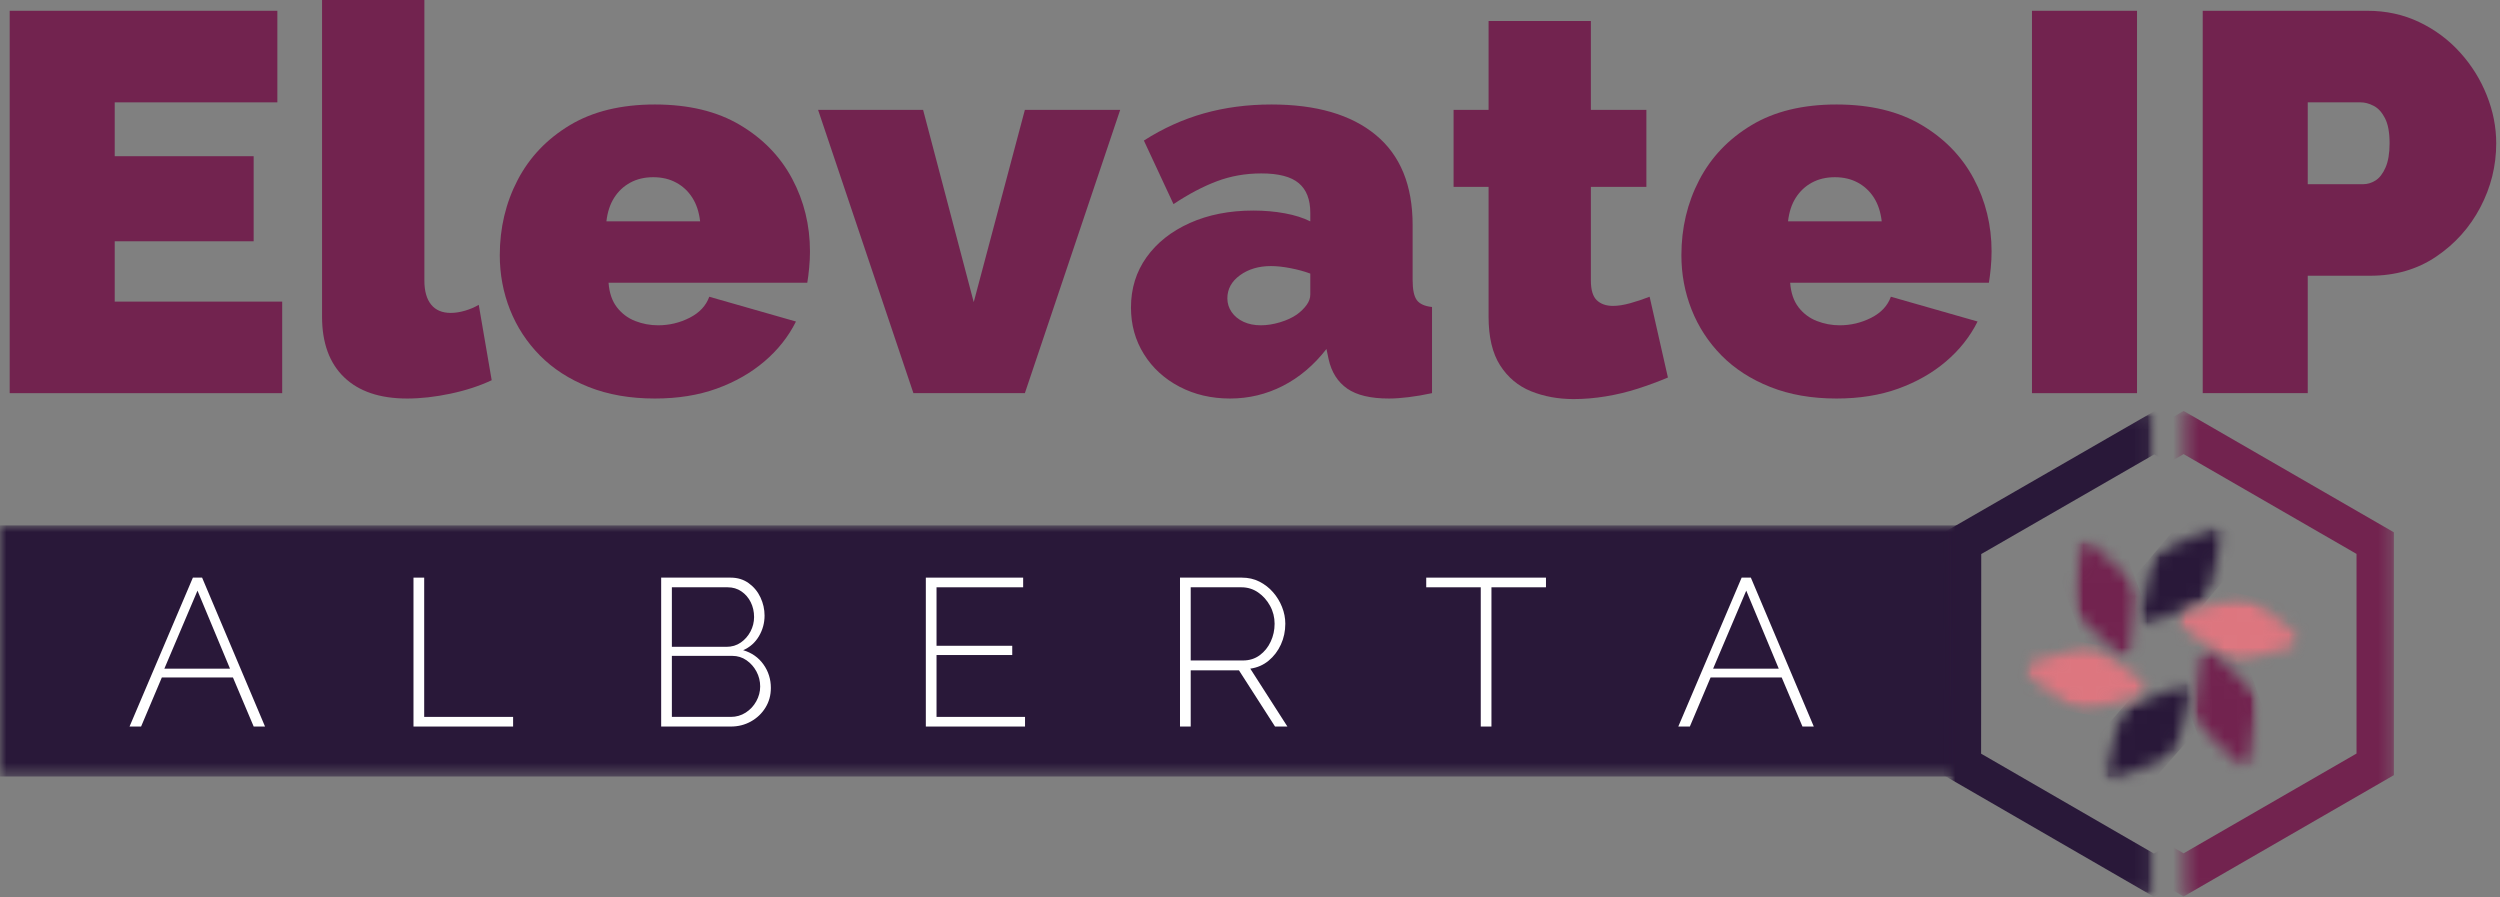 <svg xmlns="http://www.w3.org/2000/svg" width="195" height="70" viewBox="0 0 195 70" fill="none"><rect x="0" y="0" width="195" height="70" fill="#808080" stroke="none"/><mask id="mask0_401_931" style="mask-type:luminance" maskUnits="userSpaceOnUse" x="0" y="40" width="154" height="21"><path d="M0 40.981H153.445V60.567H0V40.981Z" fill="white"></path></mask><g mask="url(#mask0_401_931)"><path d="M0 40.981H153.445V60.567H0V40.981Z" fill="#291839"></path></g><path d="M22.011 23.525V30.666H0.756V0.842H21.634V7.983H8.948V12.184H19.785V18.82H8.948V23.525H22.011Z" fill="#72234F"></path><path d="M25.12 0H33.102V21.887C33.102 22.699 33.277 23.322 33.626 23.756C33.976 24.19 34.487 24.407 35.16 24.407C35.496 24.407 35.861 24.351 36.252 24.239C36.645 24.126 37.009 23.972 37.343 23.777L38.352 29.657C37.4 30.105 36.329 30.455 35.139 30.706C33.949 30.959 32.822 31.085 31.756 31.085C29.628 31.085 27.99 30.532 26.841 29.426C25.694 28.32 25.12 26.745 25.12 24.701V0Z" fill="#72234F"></path><path d="M51.08 31.085C49.148 31.085 47.425 30.784 45.912 30.183C44.4 29.581 43.133 28.762 42.112 27.726C41.09 26.689 40.313 25.498 39.78 24.155C39.249 22.811 38.983 21.396 38.983 19.911C38.983 17.784 39.446 15.831 40.37 14.053C41.294 12.274 42.652 10.846 44.443 9.767C46.235 8.689 48.447 8.15 51.08 8.15C53.712 8.15 55.924 8.682 57.716 9.746C59.509 10.81 60.868 12.211 61.792 13.947C62.716 15.684 63.178 17.574 63.178 19.619C63.178 20.038 63.157 20.465 63.114 20.899C63.073 21.333 63.025 21.718 62.968 22.054H47.468C47.524 22.839 47.741 23.476 48.118 23.966C48.497 24.456 48.973 24.814 49.547 25.039C50.121 25.262 50.715 25.373 51.332 25.373C52.2 25.373 53.02 25.178 53.791 24.786C54.56 24.394 55.071 23.847 55.323 23.146L62.086 25.079C61.498 26.255 60.679 27.291 59.628 28.188C58.577 29.084 57.339 29.791 55.91 30.31C54.483 30.827 52.872 31.085 51.08 31.085ZM47.3 17.266H54.609C54.525 16.537 54.322 15.921 54 15.418C53.678 14.913 53.258 14.521 52.739 14.242C52.222 13.962 51.627 13.822 50.955 13.822C50.282 13.822 49.686 13.962 49.168 14.242C48.65 14.521 48.23 14.913 47.909 15.418C47.586 15.921 47.384 16.537 47.3 17.266Z" fill="#72234F"></path><path d="M71.246 30.666L63.81 8.569H72.002L75.951 23.567L79.94 8.569H87.375L79.94 30.666H71.246Z" fill="#72234F"></path><path d="M88.216 23.987C88.216 22.502 88.622 21.193 89.433 20.059C90.245 18.925 91.372 18.036 92.813 17.391C94.256 16.747 95.902 16.424 97.75 16.424C98.619 16.424 99.438 16.495 100.209 16.637C100.978 16.777 101.643 16.987 102.203 17.266V16.594C102.203 15.557 101.902 14.787 101.3 14.284C100.698 13.779 99.725 13.527 98.382 13.527C97.149 13.527 95.994 13.731 94.916 14.138C93.838 14.543 92.71 15.138 91.533 15.922L89.223 10.964C90.708 10.012 92.269 9.305 93.907 8.843C95.544 8.381 97.302 8.15 99.178 8.15C102.68 8.15 105.389 8.941 107.307 10.524C109.226 12.107 110.185 14.451 110.185 17.558V21.844C110.185 22.6 110.297 23.125 110.52 23.419C110.745 23.713 111.137 23.888 111.697 23.945V30.666C111.054 30.805 110.445 30.91 109.87 30.979C109.295 31.05 108.785 31.085 108.337 31.085C106.909 31.085 105.823 30.827 105.082 30.31C104.34 29.791 103.856 29.027 103.632 28.018L103.464 27.221C102.484 28.482 101.348 29.442 100.06 30.1C98.773 30.756 97.401 31.085 95.944 31.085C94.488 31.085 93.172 30.777 91.995 30.161C90.82 29.545 89.895 28.698 89.223 27.62C88.552 26.542 88.216 25.331 88.216 23.987ZM101.154 24.532C101.462 24.309 101.713 24.064 101.908 23.798C102.105 23.531 102.203 23.258 102.203 22.978V21.34C101.755 21.172 101.244 21.032 100.671 20.92C100.097 20.809 99.586 20.753 99.138 20.753C98.186 20.753 97.38 20.991 96.722 21.467C96.063 21.943 95.734 22.545 95.734 23.273C95.734 23.664 95.846 24.021 96.069 24.343C96.293 24.665 96.602 24.918 96.993 25.1C97.386 25.282 97.835 25.373 98.339 25.373C98.815 25.373 99.312 25.297 99.829 25.142C100.348 24.988 100.789 24.785 101.154 24.532Z" fill="#72234F"></path><path d="M130.098 29.447C129.369 29.755 128.591 30.043 127.765 30.31C126.939 30.576 126.099 30.778 125.244 30.918C124.391 31.058 123.558 31.128 122.746 31.128C121.541 31.128 120.435 30.925 119.426 30.52C118.418 30.113 117.614 29.44 117.012 28.502C116.41 27.563 116.109 26.297 116.109 24.701V14.576H113.379V8.569H116.109V1.638H124.089V8.569H128.418V14.576H124.089V21.887C124.089 22.614 124.243 23.125 124.551 23.419C124.859 23.713 125.28 23.86 125.813 23.86C126.204 23.86 126.652 23.79 127.156 23.65C127.661 23.51 128.165 23.342 128.67 23.145L130.098 29.447Z" fill="#72234F"></path><path d="M143.245 31.085C141.313 31.085 139.591 30.784 138.077 30.182C136.565 29.581 135.299 28.762 134.277 27.726C133.255 26.689 132.479 25.498 131.946 24.154C131.414 22.811 131.149 21.396 131.149 19.911C131.149 17.783 131.611 15.83 132.535 14.053C133.459 12.274 134.817 10.845 136.609 9.767C138.4 8.689 140.612 8.15 143.245 8.15C145.877 8.15 148.09 8.682 149.881 9.746C151.674 10.81 153.033 12.21 153.957 13.947C154.881 15.684 155.343 17.574 155.343 19.619C155.343 20.038 155.322 20.465 155.28 20.899C155.239 21.332 155.19 21.718 155.134 22.054H139.633C139.69 22.838 139.907 23.476 140.284 23.966C140.662 24.456 141.139 24.814 141.713 25.038C142.286 25.262 142.881 25.373 143.497 25.373C144.366 25.373 145.186 25.177 145.956 24.786C146.726 24.394 147.237 23.847 147.488 23.145L154.252 25.078C153.664 26.254 152.845 27.291 151.793 28.188C150.743 29.084 149.504 29.791 148.075 30.31C146.648 30.827 145.038 31.085 143.245 31.085ZM139.466 17.266H146.774C146.69 16.537 146.488 15.921 146.166 15.418C145.844 14.913 145.423 14.521 144.905 14.241C144.387 13.962 143.793 13.822 143.12 13.822C142.447 13.822 141.852 13.962 141.333 14.241C140.816 14.521 140.396 14.913 140.074 15.418C139.752 15.921 139.549 16.537 139.466 17.266Z" fill="#72234F"></path><path d="M158.495 30.666V0.842H166.687V30.666H158.495Z" fill="#72234F"></path><path d="M171.812 30.666V0.842H184.667C186.122 0.842 187.466 1.136 188.698 1.723C189.93 2.312 190.994 3.103 191.89 4.097C192.787 5.091 193.48 6.204 193.969 7.436C194.46 8.668 194.705 9.914 194.705 11.175C194.705 12.94 194.291 14.606 193.465 16.175C192.64 17.742 191.492 19.023 190.02 20.017C188.551 21.011 186.836 21.507 184.877 21.507H180.004V30.666H171.812ZM180.004 14.367H184.33C184.666 14.367 184.988 14.269 185.296 14.074C185.604 13.878 185.863 13.541 186.072 13.065C186.282 12.589 186.388 11.959 186.388 11.175C186.388 10.334 186.268 9.682 186.029 9.22C185.792 8.758 185.498 8.437 185.148 8.256C184.799 8.074 184.456 7.983 184.12 7.983H180.004V14.367Z" fill="#72234F"></path><path d="M15.045 45.055H15.764L20.672 56.67H19.788L18.169 52.841H12.624L11.005 56.67H10.104L15.045 45.055ZM17.94 52.155L15.404 46.071L12.82 52.155H17.94Z" fill="white"></path><path d="M32.252 56.67V45.055H33.087V55.918H40.022V56.67H32.252Z" fill="white"></path><path d="M60.127 53.659C60.127 54.227 59.987 54.737 59.709 55.189C59.432 55.642 59.057 56.002 58.582 56.269C58.107 56.537 57.581 56.67 57.003 56.67H51.571V45.055H56.986C57.532 45.055 58.003 45.2 58.401 45.489C58.8 45.778 59.106 46.148 59.318 46.601C59.53 47.054 59.636 47.525 59.636 48.016C59.636 48.594 59.489 49.132 59.195 49.628C58.901 50.123 58.492 50.486 57.967 50.715C58.633 50.912 59.16 51.28 59.547 51.821C59.933 52.36 60.127 52.973 60.127 53.659ZM59.294 53.546C59.294 53.131 59.198 52.744 59.007 52.384C58.816 52.025 58.557 51.73 58.229 51.502C57.902 51.273 57.532 51.158 57.118 51.158H52.406V55.918H57.003C57.428 55.918 57.816 55.806 58.165 55.583C58.514 55.358 58.789 55.064 58.99 54.699C59.193 54.333 59.294 53.949 59.294 53.546ZM52.406 45.809V50.453H56.659C57.084 50.453 57.458 50.342 57.779 50.118C58.1 49.896 58.354 49.607 58.54 49.253C58.725 48.898 58.818 48.524 58.818 48.131C58.818 47.706 58.731 47.318 58.556 46.969C58.382 46.62 58.139 46.34 57.828 46.127C57.518 45.915 57.161 45.809 56.758 45.809H52.406Z" fill="white"></path><path d="M79.952 55.918V56.67H72.215V45.055H79.806V45.809H73.049V50.371H78.955V51.092H73.049V55.918H79.952Z" fill="white"></path><path d="M92.04 56.67V45.055H96.866C97.369 45.055 97.825 45.158 98.234 45.366C98.642 45.573 98.996 45.849 99.297 46.193C99.597 46.536 99.831 46.921 99.999 47.346C100.169 47.77 100.254 48.207 100.254 48.654C100.254 49.233 100.139 49.773 99.91 50.274C99.68 50.776 99.361 51.195 98.953 51.533C98.544 51.871 98.067 52.079 97.522 52.155L100.417 56.67H99.452L96.638 52.285H92.875V56.67H92.04ZM92.875 51.517H96.949C97.45 51.517 97.886 51.381 98.257 51.109C98.628 50.835 98.914 50.481 99.115 50.045C99.318 49.609 99.419 49.145 99.419 48.654C99.419 48.154 99.302 47.687 99.066 47.257C98.831 46.826 98.521 46.477 98.135 46.21C97.748 45.943 97.314 45.809 96.833 45.809H92.875V51.517Z" fill="white"></path><path d="M120.586 45.809H116.333V56.67H115.499V45.809H111.246V45.055H120.586V45.809Z" fill="white"></path><path d="M135.848 45.055H136.567L141.476 56.67H140.592L138.972 52.841H133.427L131.808 56.67H130.907L135.848 45.055ZM138.743 52.155L136.207 46.071L133.623 52.155H138.743Z" fill="white"></path><mask id="mask1_401_931" style="mask-type:luminance" maskUnits="userSpaceOnUse" x="151" y="31" width="17" height="39"><path d="M151.548 31.979H167.994V70H151.548V31.979Z" fill="white"></path></mask><g mask="url(#mask1_401_931)"><mask id="mask2_401_931" style="mask-type:luminance" maskUnits="userSpaceOnUse" x="151" y="32" width="17" height="38"><path d="M151.602 69.948L151.629 32.051L167.919 32.063L167.892 69.959L151.602 69.948Z" fill="white"></path></mask><g mask="url(#mask2_401_931)"><mask id="mask3_401_931" style="mask-type:luminance" maskUnits="userSpaceOnUse" x="151" y="32" width="34" height="38"><path d="M151.602 69.948L151.629 32.051L184.435 32.075L184.408 69.971L151.602 69.948Z" fill="white"></path></mask><g mask="url(#mask3_401_931)"><path d="M184.416 60.491L184.429 41.554L168.033 32.075L151.622 41.531L151.609 60.468L168.005 69.948L184.416 60.491ZM154.526 58.786L154.537 43.216L154.617 43.17L168.03 35.441L168.11 35.487L181.512 43.235L181.501 58.806L181.421 58.852L168.008 66.581L167.928 66.534L154.526 58.786Z" fill="#291839"></path></g></g></g><mask id="mask4_401_931" style="mask-type:luminance" maskUnits="userSpaceOnUse" x="170" y="32" width="17" height="38"><path d="M170.421 32.051H186.711V69.939H170.421V32.051Z" fill="white"></path></mask><g mask="url(#mask4_401_931)"><path d="M153.918 41.522V60.458L170.321 69.927L186.725 60.459V41.522L170.321 32.053L153.918 41.522ZM183.809 43.205V58.776L183.729 58.822L170.321 66.56L170.242 66.514L156.834 58.776V43.205L156.914 43.159L170.321 35.42L170.401 35.466L183.809 43.205Z" fill="#72234F"></path></g><mask id="mask5_401_931" style="mask-type:luminance" maskUnits="userSpaceOnUse" x="164" y="53" width="8" height="8"><path d="M164.071 53.253H171.012V60.947H164.071V53.253Z" fill="white"></path></mask><g mask="url(#mask5_401_931)"><mask id="mask6_401_931" style="mask-type:luminance" maskUnits="userSpaceOnUse" x="162" y="51" width="11" height="12"><path d="M162.254 59.07L168.887 51.567L172.885 55.102L166.253 62.605L162.254 59.07Z" fill="white"></path></mask><g mask="url(#mask6_401_931)"><mask id="mask7_401_931" style="mask-type:luminance" maskUnits="userSpaceOnUse" x="164" y="53" width="7" height="8"><path d="M166.054 55.048L170.557 53.298C170.663 53.257 170.784 53.279 170.869 53.353C170.954 53.429 170.99 53.545 170.962 53.656L169.777 58.339C169.687 58.698 169.429 58.99 169.084 59.124L164.581 60.874C164.475 60.916 164.355 60.894 164.27 60.818C164.184 60.743 164.148 60.627 164.176 60.517L165.361 55.833C165.452 55.474 165.71 55.182 166.054 55.048Z" fill="white"></path></mask><g mask="url(#mask7_401_931)"><path d="M161.968 59.263L169.043 51.26L173.171 54.91L166.096 62.913L161.968 59.263Z" fill="#291839"></path></g></g></g><mask id="mask8_401_931" style="mask-type:luminance" maskUnits="userSpaceOnUse" x="157" y="50" width="11" height="6"><path d="M157.734 50.235H167.692V55.667H157.734V50.235Z" fill="white"></path></mask><g mask="url(#mask8_401_931)"><mask id="mask9_401_931" style="mask-type:luminance" maskUnits="userSpaceOnUse" x="157" y="49" width="12" height="8"><path d="M158.213 49.46L168.086 51.138L167.192 56.399L157.319 54.722L158.213 49.46Z" fill="white"></path></mask><g mask="url(#mask9_401_931)"><mask id="mask10_401_931" style="mask-type:luminance" maskUnits="userSpaceOnUse" x="157" y="50" width="11" height="6"><path d="M163.635 50.568L167.497 53.47C167.588 53.539 167.633 53.652 167.614 53.764C167.595 53.876 167.515 53.968 167.407 54.003L162.803 55.467C162.451 55.579 162.066 55.514 161.77 55.292L157.909 52.389C157.817 52.321 157.772 52.208 157.791 52.095C157.81 51.983 157.89 51.891 157.999 51.856L162.602 50.392C162.955 50.281 163.34 50.346 163.635 50.568Z" fill="white"></path></mask><g mask="url(#mask10_401_931)"><path d="M157.898 49.319L168.429 51.108L167.507 56.54L156.976 54.751L157.898 49.319Z" fill="#DD767F"></path></g></g></g><mask id="mask11_401_931" style="mask-type:luminance" maskUnits="userSpaceOnUse" x="161" y="41" width="6" height="11"><path d="M161.657 41.937H166.787V51.442H161.657V41.937Z" fill="white"></path></mask><g mask="url(#mask11_401_931)"><mask id="mask12_401_931" style="mask-type:luminance" maskUnits="userSpaceOnUse" x="159" y="41" width="10" height="12"><path d="M164.993 41.1L168.425 50.508L163.411 52.337L159.979 42.929L164.993 41.1Z" fill="white"></path></mask><g mask="url(#mask12_401_931)"><mask id="mask13_401_931" style="mask-type:luminance" maskUnits="userSpaceOnUse" x="161" y="42" width="6" height="10"><path d="M166.716 46.358L166.106 51.151C166.092 51.264 166.016 51.359 165.909 51.398C165.802 51.437 165.682 51.413 165.599 51.336L162.047 48.062C161.775 47.811 161.642 47.444 161.688 47.078L162.297 42.285C162.311 42.173 162.387 42.077 162.494 42.038C162.601 41.999 162.721 42.023 162.805 42.1L166.357 45.375C166.628 45.625 166.762 45.992 166.716 46.358Z" fill="white"></path></mask><g mask="url(#mask13_401_931)"><path d="M164.959 40.757L168.62 50.792L163.445 52.68L159.784 42.645L164.959 40.757Z" fill="#72234F"></path></g></g></g><mask id="mask14_401_931" style="mask-type:luminance" maskUnits="userSpaceOnUse" x="166" y="41" width="8" height="8"><path d="M166.788 41.032H173.577V48.877H166.788V41.032Z" fill="white"></path></mask><g mask="url(#mask14_401_931)"><mask id="mask15_401_931" style="mask-type:luminance" maskUnits="userSpaceOnUse" x="164" y="39" width="12" height="12"><path d="M175.402 42.827L168.95 50.484L164.868 47.045L171.321 39.388L175.402 42.827Z" fill="white"></path></mask><g mask="url(#mask15_401_931)"><mask id="mask16_401_931" style="mask-type:luminance" maskUnits="userSpaceOnUse" x="166" y="41" width="8" height="8"><path d="M171.698 46.938L167.237 48.794C167.133 48.838 167.012 48.819 166.925 48.746C166.838 48.673 166.8 48.557 166.824 48.446L167.898 43.736C167.979 43.375 168.231 43.077 168.572 42.935L173.033 41.078C173.138 41.035 173.258 41.053 173.345 41.127C173.432 41.2 173.471 41.316 173.446 41.426L172.373 46.137C172.291 46.497 172.039 46.795 171.698 46.938Z" fill="white"></path></mask><g mask="url(#mask16_401_931)"><path d="M175.683 42.627L168.8 50.796L164.587 47.245L171.469 39.077L175.683 42.627Z" fill="#291839"></path></g></g></g><mask id="mask17_401_931" style="mask-type:luminance" maskUnits="userSpaceOnUse" x="169" y="46" width="11" height="6"><path d="M169.654 46.463H179.612V51.744H169.654V46.463Z" fill="white"></path></mask><g mask="url(#mask17_401_931)"><mask id="mask18_401_931" style="mask-type:luminance" maskUnits="userSpaceOnUse" x="169" y="45" width="12" height="8"><path d="M179.066 52.634L169.217 50.822L170.183 45.572L180.032 47.385L179.066 52.634Z" fill="white"></path></mask><g mask="url(#mask18_401_931)"><mask id="mask19_401_931" style="mask-type:luminance" maskUnits="userSpaceOnUse" x="169" y="46" width="11" height="6"><path d="M173.66 51.452L169.838 48.497C169.748 48.428 169.705 48.313 169.725 48.201C169.746 48.09 169.827 47.999 169.936 47.966L174.559 46.565C174.913 46.458 175.297 46.528 175.589 46.755L179.411 49.71C179.501 49.779 179.545 49.893 179.524 50.005C179.503 50.117 179.422 50.208 179.314 50.241L174.69 51.642C174.336 51.749 173.952 51.678 173.66 51.452Z" fill="white"></path></mask><g mask="url(#mask19_401_931)"><path d="M179.378 52.779L168.874 50.846L169.871 45.427L180.376 47.361L179.378 52.779Z" fill="#DD767F"></path></g></g></g><mask id="mask20_401_931" style="mask-type:luminance" maskUnits="userSpaceOnUse" x="171" y="50" width="6" height="11"><path d="M171.012 50.386H176.142V60.042H171.012V50.386Z" fill="white"></path></mask><g mask="url(#mask20_401_931)"><mask id="mask21_401_931" style="mask-type:luminance" maskUnits="userSpaceOnUse" x="169" y="49" width="9" height="12"><path d="M172.735 60.805L169.396 51.364L174.427 49.584L177.767 59.026L172.735 60.805Z" fill="white"></path></mask><g mask="url(#mask21_401_931)"><mask id="mask22_401_931" style="mask-type:luminance" maskUnits="userSpaceOnUse" x="171" y="50" width="6" height="10"><path d="M171.064 55.53L171.72 50.744C171.736 50.631 171.813 50.536 171.92 50.498C172.027 50.461 172.146 50.486 172.23 50.564L175.749 53.873C176.018 54.126 176.148 54.494 176.098 54.86L175.442 59.646C175.426 59.759 175.35 59.854 175.242 59.891C175.135 59.93 175.015 59.904 174.933 59.827L171.413 56.517C171.144 56.264 171.014 55.896 171.064 55.53Z" fill="white"></path></mask><g mask="url(#mask22_401_931)"><path d="M172.765 61.148L169.203 51.078L174.397 49.242L177.959 59.311L172.765 61.148Z" fill="#72234F"></path></g></g></g></svg>